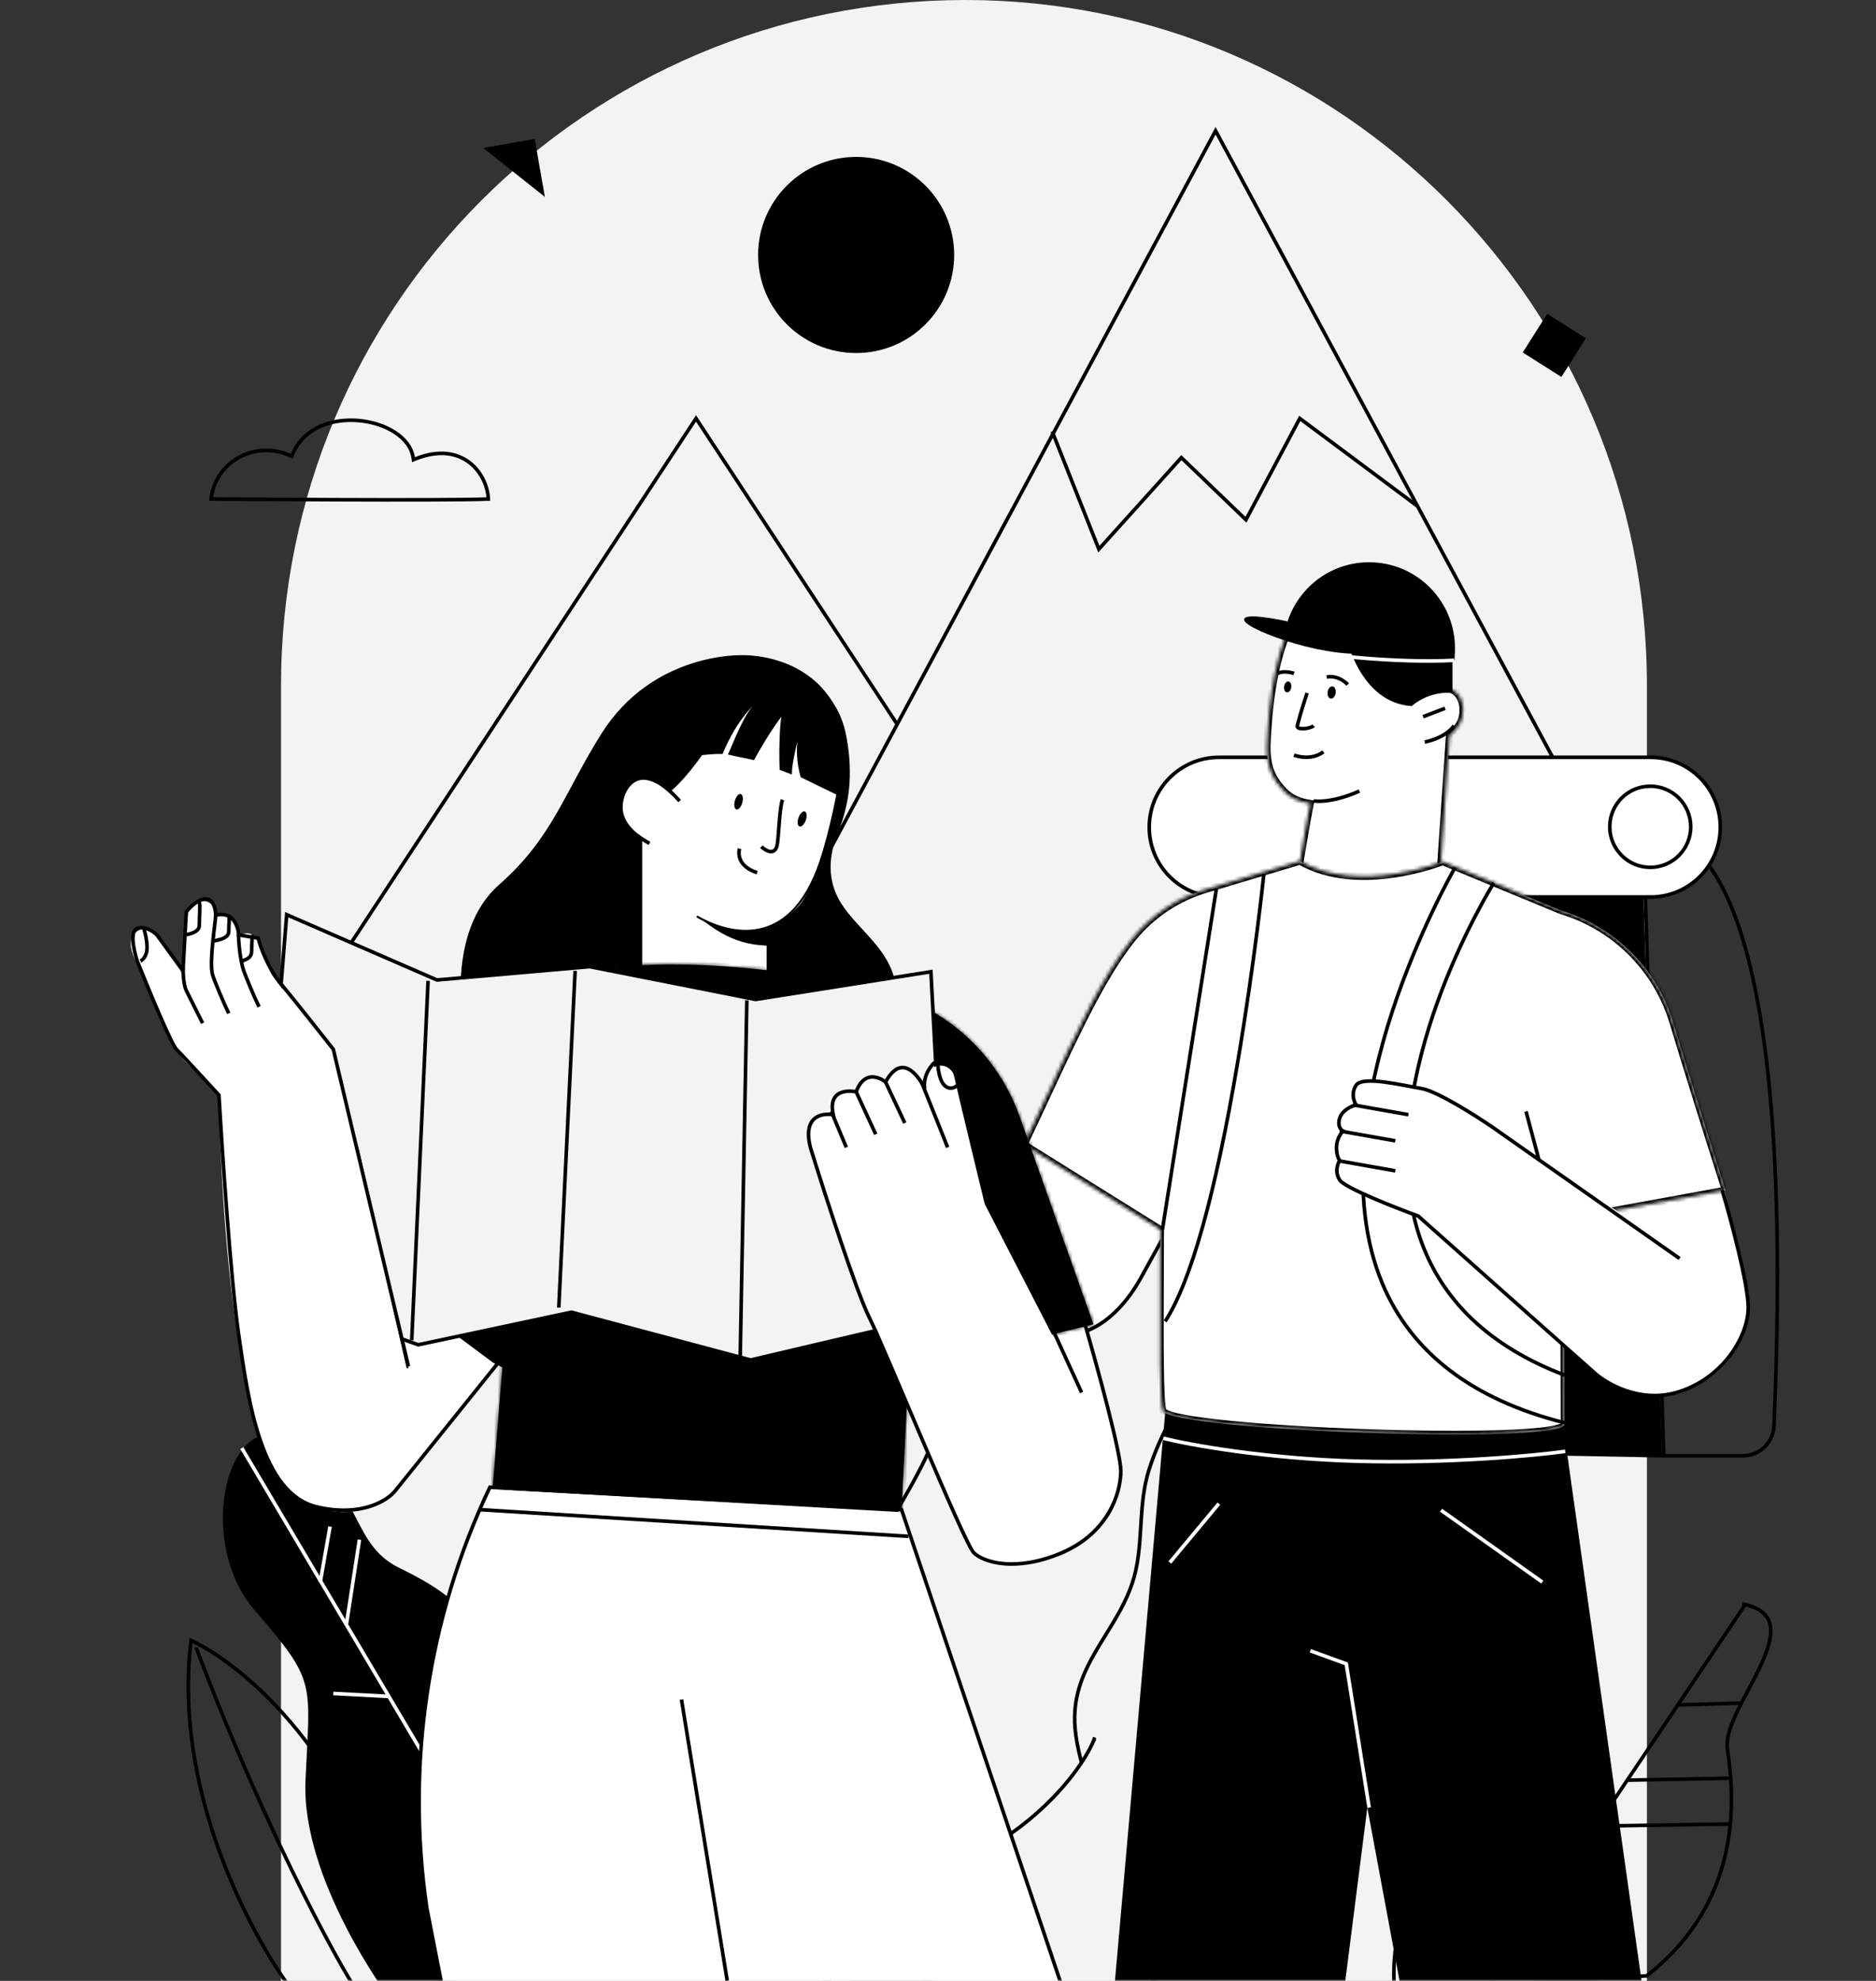 <svg width="522" height="551" viewBox="0 0 522 551" fill="none" xmlns="http://www.w3.org/2000/svg">
<rect x="0" y="0" width="522" height="551" fill="#333333" stroke="none"/>
<path d="M268.632 0C163.284 0 78.195 85.206 78.195 190.7V551H458.258V190.7C458.258 85.206 373.169 0 268.632 0Z" fill="#F3F3F3"/>
<path d="M193.669 116.383L80.014 289.139H307.324L193.669 116.383Z" fill="#F3F3F3" stroke="black"/>
<path d="M338.238 36.37L151.844 383.7L453.712 250.951L338.238 36.37Z" fill="#F3F3F3" stroke="black"/>
<path d="M292.775 120.02L305.754 152.752L328.717 127.294L346.688 144.569L361.664 116.383L394.61 140.932" stroke="black"/>
<mask id="mask0" mask-type="alpha" maskUnits="userSpaceOnUse" x="0" y="145" width="522" height="406">
<rect y="145.479" width="521.904" height="405.521" fill="#C4C4C4"/>
</mask>
<g mask="url(#mask0)">
<path d="M104.424 517.991L104.431 518.01L104.44 518.027L122.832 553.228H81.119C81.094 553.202 81.065 553.171 81.033 553.135C80.925 553.015 80.788 552.851 80.621 552.643C80.288 552.227 79.85 551.644 79.323 550.904C78.27 549.423 76.869 547.322 75.258 544.677C72.035 539.388 67.977 531.936 64.177 522.945C56.641 505.115 50.138 481.275 53.156 456.282C53.354 456.374 53.6 456.491 53.891 456.634C54.765 457.066 56.043 457.74 57.645 458.704C60.85 460.634 65.351 463.727 70.516 468.372C80.845 477.66 93.837 493.161 104.424 517.991Z" stroke="black"/>
<path d="M100.017 554.637C98.167 553.258 75.467 513.721 54.555 458.257" stroke="black"/>
<path d="M149.495 329.264C149.396 329.264 149.296 329.264 149.197 329.25C146.692 328.965 145.141 325.14 145.682 320.561C145.938 318.414 146.621 316.437 147.603 314.987C148.627 313.494 149.865 312.754 151.104 312.897C153.608 313.181 155.159 317.006 154.619 321.585C154.092 325.993 151.886 329.264 149.495 329.264ZM150.79 313.451C149.851 313.451 148.898 314.105 148.058 315.314C147.119 316.679 146.479 318.556 146.237 320.618C145.753 324.813 147.105 328.425 149.254 328.681C151.402 328.923 153.551 325.723 154.035 321.528C154.519 317.333 153.167 313.721 151.018 313.465C150.947 313.451 150.862 313.451 150.79 313.451Z" fill="#02645B"/>
<path d="M77.146 287.969C74.627 287.969 72.265 287.684 71.61 287.528C69.234 286.973 66.615 285.565 66.416 283.219C66.302 281.84 66.857 280.105 70.144 279.664C72.236 279.38 74.67 279.621 77.587 280.418L77.9 280.503C80.077 281.086 84.119 282.153 84.503 284.698C84.617 285.409 84.389 286.006 83.863 286.504C82.639 287.642 79.807 287.969 77.146 287.969ZM70.244 280.233C67.953 280.546 66.871 281.527 66.999 283.176C67.17 285.21 69.66 286.49 71.752 286.973C73.46 287.371 81.386 288.04 83.493 286.092C83.877 285.736 84.033 285.309 83.962 284.783C83.635 282.608 79.679 281.555 77.772 281.043L77.459 280.958C74.613 280.204 72.25 279.963 70.244 280.233Z" fill="#02645B"/>
<path d="M113.22 326.505C110.303 326.505 107.073 326.221 103.544 325.496C94.535 323.661 77.587 324.841 75.68 324.984C75.523 324.998 75.381 324.884 75.381 324.728C75.381 324.571 75.481 324.429 75.637 324.429C77.544 324.287 94.578 323.107 103.657 324.955C110.289 326.306 116.664 326.278 122.613 324.87C127.053 323.818 129.685 322.339 130.198 322.026C130.255 321.983 130.269 321.983 130.269 321.983C130.411 321.926 130.582 321.983 130.653 322.125C130.724 322.268 130.667 322.424 130.525 322.495C130.539 322.495 130.525 322.495 130.525 322.495C130.511 322.495 130.511 322.509 130.497 322.509C129.657 323.007 123.424 326.505 113.22 326.505Z" fill="#02645B"/>
<path d="M175.58 388.051C175.437 388.051 175.309 387.937 175.295 387.795C174.826 383.429 173.787 366.99 174.726 355.486C174.968 352.543 175.694 348.518 176.22 345.575C176.491 344.068 176.704 342.887 176.789 342.247C176.804 342.091 176.946 341.977 177.102 342.006C177.259 342.02 177.373 342.162 177.344 342.318C177.259 342.973 177.046 344.167 176.775 345.674C176.249 348.604 175.523 352.614 175.281 355.529C174.342 367.005 175.381 383.372 175.836 387.738C175.85 387.894 175.736 388.036 175.58 388.051C175.594 388.051 175.608 388.051 175.58 388.051Z" fill="#02645B"/>
<path d="M297.775 337.294C303.968 332.171 308.431 325.186 311.448 317.767C312.472 315.259 313.261 312.651 314.042 310.069C314.244 309.402 314.445 308.736 314.65 308.075C315.651 304.84 316.737 301.684 318.37 298.768C321.653 292.906 326.648 287.997 332.212 284.302L332.212 284.302C334.841 282.553 337.752 281.352 340.716 280.134L340.787 280.104C343.714 278.902 346.691 277.679 349.395 275.897C357.352 270.655 363.75 263.361 368.372 255.023C370.764 250.714 372.682 246.133 374.197 241.43L374.197 241.43C374.929 239.155 375.386 236.765 375.836 234.419C375.863 234.277 375.89 234.135 375.918 233.993C376.396 231.498 376.885 229.062 377.698 226.798L377.225 226.624L377.698 226.798C378.363 224.949 379.629 223.304 381.356 222.666C382.979 222.068 384.417 222.323 385.74 223.248C387.093 224.194 388.34 225.854 389.474 228.082C391.74 232.532 393.453 239.047 394.717 245.942C397.245 259.727 397.943 274.819 397.778 277.432L397.778 277.433C397.258 286.04 394.281 292.692 390.359 298.951C388.537 301.859 386.515 304.675 384.437 307.569C384.275 307.795 384.112 308.022 383.949 308.249C381.704 311.379 379.411 314.609 377.274 318.125L377.274 318.125C373.713 323.99 372.265 330.598 370.844 337.083C370.654 337.951 370.464 338.816 370.27 339.678C368.617 347.01 366.634 354.065 361.347 359.855L361.347 359.855C357.529 364.042 353.111 367.567 348.609 371.059C348.193 371.382 347.776 371.705 347.359 372.028C343.273 375.189 339.16 378.372 335.457 382.02L335.457 382.02C328.164 389.222 322.928 398.917 319.758 408.686C318.089 413.827 317.758 419.2 317.431 424.495L317.422 424.637C317.091 430 316.752 435.281 315.077 440.3L315.077 440.3C313.304 445.621 310.49 450.172 307.691 454.701C306.714 456.281 305.739 457.859 304.81 459.466C301.234 465.651 298.405 472.193 299.137 480.721C300.037 491.21 306.281 506.861 312.258 519.83C315.253 526.328 318.192 532.174 320.381 536.397C321.476 538.508 322.384 540.213 323.019 541.391C323.304 541.921 323.534 542.343 323.701 542.649L256.631 558.125C244.003 537.135 234.506 512.251 231.727 488.095L231.228 488.144L231.727 488.095C229.279 466.814 235.479 447.811 244.745 429.149L244.294 428.923L244.745 429.148C246.593 425.427 248.669 421.796 250.758 418.143C251.834 416.26 252.915 414.372 253.969 412.461C257.058 406.861 259.903 401.109 261.681 394.907L261.198 394.764L261.681 394.907C262.941 390.513 263.51 385.923 264.073 381.385C264.249 379.966 264.424 378.553 264.62 377.152C265.445 371.242 266.632 365.518 269.703 360.354L269.703 360.354C273.548 353.886 279.479 348.889 285.698 344.725L285.698 344.725C287.259 343.679 288.93 342.76 290.623 341.828C291.015 341.613 291.407 341.397 291.8 341.179C293.879 340.023 295.951 338.805 297.775 337.294ZM297.775 337.294L297.45 336.91M297.775 337.294C297.775 337.294 297.775 337.294 297.776 337.294L297.45 336.91M297.45 336.91C295.329 338.667 292.855 340.028 290.382 341.388C288.687 342.32 286.993 343.252 285.412 344.311L317.93 298.522C315.928 302.095 314.743 306.011 313.557 309.93C312.777 312.509 311.996 315.09 310.982 317.574C307.986 324.941 303.564 331.852 297.45 336.91Z" stroke="black"/>
<path d="M326.738 333.163C326.6 333.197 326.465 333.107 326.4 332.947C326.346 332.766 326.405 332.575 326.552 332.521C326.922 332.36 363.807 316.742 384.252 309.771C384.4 309.717 384.57 309.834 384.611 310.018C384.665 310.198 384.592 310.392 384.428 310.433C363.996 317.401 327.139 333.012 326.769 333.173C326.765 333.157 326.751 333.16 326.738 333.163Z" fill="#88BE99"/>
<path d="M328.2 327.902C328.09 327.929 327.962 327.873 327.887 327.735C327.809 327.58 327.834 327.366 327.974 327.279C327.974 327.279 328.011 327.253 328.076 327.219C328.643 326.837 332.032 325.539 337.632 323.37C349.38 318.829 371.262 310.366 390.61 301.201C390.754 301.131 390.917 301.213 390.985 301.388C391.053 301.562 390.994 301.751 390.85 301.821C371.488 310.989 349.592 319.455 337.831 324C332.642 325.999 328.896 327.454 328.367 327.809C328.316 327.839 328.292 327.862 328.279 327.866C328.251 327.872 328.227 327.896 328.2 327.902Z" fill="#88BE99"/>
<path d="M353.327 296.152C353.188 296.18 353.033 296.095 352.982 295.96L343.837 271.199C343.782 271.05 343.856 270.888 344.005 270.843C344.154 270.798 344.323 270.88 344.378 271.029L353.522 295.79C353.577 295.939 353.503 296.1 353.354 296.146C353.34 296.149 353.34 296.149 353.327 296.152Z" fill="#88BE99"/>
<path d="M357.894 292.689C357.755 292.717 357.6 292.632 357.545 292.483L349.074 267.611C349.019 267.462 349.107 267.299 349.26 267.268C349.409 267.223 349.581 267.319 349.622 267.471L358.093 292.342C358.148 292.491 358.06 292.655 357.908 292.686L357.894 292.689Z" fill="#88BE99"/>
<path d="M108.2 555.546C108.2 555.546 83.808 522.886 85.003 495.313C86.198 467.726 88.305 468.025 70.9 447.946C53.496 427.853 63.999 388.577 82.299 401.474C100.6 414.372 97.597 429.36 110.803 435.958C122.914 442.002 135.266 448.316 145.114 476.372C146.807 481.207 150.08 485.302 154.392 488.075C163.926 494.204 180.078 509.007 177.73 538.201L108.2 555.546Z" fill="black"/>
<path d="M67.285 402.794L152.429 546.563C152.471 546.648 152.571 546.705 152.671 546.705C152.713 546.705 152.77 546.705 152.813 546.662C152.941 546.591 152.998 546.421 152.912 546.278" stroke="white"/>
<path d="M96.381 451.892L100.018 428.252" stroke="#FFFCFC"/>
<path d="M89.107 440.073L91.835 424.615" stroke="#FFFCFC"/>
<path d="M108.418 471.876L92.744 471.052" stroke="#FFFCFC"/>
<path d="M138.012 520.881C137.97 520.881 137.927 520.867 137.898 520.853C137.756 520.782 137.699 520.611 137.756 520.469L154.563 484.691C154.634 484.549 154.805 484.492 154.947 484.549C155.089 484.62 155.146 484.79 155.089 484.933L138.283 520.711C138.226 520.81 138.126 520.881 138.012 520.881Z" fill="#2CA37D"/>
<path d="M141.542 527.252C141.499 527.252 141.456 527.238 141.428 527.223C141.285 527.152 141.229 526.982 141.285 526.839L159.558 487.492C159.629 487.35 159.8 487.293 159.942 487.35C160.084 487.421 160.141 487.592 160.084 487.734L141.812 527.081C141.755 527.181 141.641 527.252 141.542 527.252Z" fill="#2CA37D"/>
<path d="M345.374 449.385L345.266 449.873C347.763 450.423 349.496 451.274 350.651 452.328C351.798 453.375 352.407 454.649 352.613 456.114C353.031 459.092 351.786 462.849 349.885 466.935C348.941 468.964 347.848 471.048 346.747 473.127C346.638 473.333 346.528 473.54 346.419 473.746C345.429 475.614 344.443 477.473 343.573 479.266C342.607 481.257 341.774 483.183 341.231 484.971C340.689 486.753 340.423 488.434 340.623 489.922L340.64 490.051C342.146 501.227 346.202 531.323 318.179 553.228L248.012 557.4C247.991 557.19 247.966 556.911 247.941 556.57C247.88 555.733 247.817 554.523 247.813 553.039C247.804 550.069 248.027 546.011 248.955 541.652C250.812 532.927 255.472 523.066 266.663 518.214C278.131 513.242 286.969 506.304 293.241 499.777C299.503 493.261 303.233 487.127 304.461 483.741M304.461 483.741C304.46 483.741 304.46 483.741 304.46 483.741L303.991 483.57L304.461 483.74C304.461 483.741 304.461 483.741 304.461 483.741Z" fill="#F3F3F3" stroke="black"/>
<path d="M326.776 477.95C326.776 477.95 326.777 477.95 326.777 477.95L326.777 477.95H326.777H326.777H326.777H326.776H326.776H326.776H326.776H326.776H326.776Z" fill="#2CA37D" stroke="black"/>
<path d="M320.628 487.705C320.628 487.705 320.628 487.705 320.628 487.705L320.628 487.705H320.628H320.628H320.628H320.628H320.628H320.628H320.628H320.628H320.628Z" fill="#2CA37D" stroke="black"/>
<mask id="path-27-inside-1" fill="white">
<path d="M280.923 546.736C280.823 546.736 280.709 546.679 280.667 546.58L266.294 516.248C266.222 516.106 266.294 515.935 266.436 515.864C266.578 515.793 266.749 515.864 266.82 516.006L281.179 546.324C281.25 546.466 281.179 546.637 281.037 546.708C280.994 546.722 280.951 546.736 280.923 546.736Z"/>
</mask>
<path d="M280.923 546.736C280.823 546.736 280.709 546.679 280.667 546.58L266.294 516.248C266.222 516.106 266.294 515.935 266.436 515.864C266.578 515.793 266.749 515.864 266.82 516.006L281.179 546.324C281.25 546.466 281.179 546.637 281.037 546.708C280.994 546.722 280.951 546.736 280.923 546.736Z" fill="#2CA37D"/>
<path d="M280.667 546.58L281.586 546.186L281.578 546.168L281.57 546.152L280.667 546.58ZM266.294 516.248L267.197 515.82L267.193 515.81L267.188 515.801L266.294 516.248ZM266.82 516.006L267.724 515.578L267.719 515.568L267.714 515.559L266.82 516.006ZM281.179 546.324L280.275 546.752L280.28 546.762L280.285 546.771L281.179 546.324ZM281.037 546.708L281.353 547.656L281.42 547.634L281.484 547.602L281.037 546.708ZM280.923 545.736C281.053 545.736 281.172 545.771 281.273 545.829C281.376 545.888 281.506 546 281.586 546.186L279.748 546.974C279.984 547.525 280.523 547.736 280.923 547.736V545.736ZM281.57 546.152L267.197 515.82L265.39 516.676L279.763 547.008L281.57 546.152ZM267.188 515.801C267.402 516.228 267.156 516.622 266.883 516.759L265.989 514.97C265.431 515.248 265.043 515.984 265.399 516.695L267.188 515.801ZM266.883 516.759C266.457 516.971 266.063 516.727 265.926 516.454L267.714 515.559C267.435 515.001 266.699 514.615 265.989 514.97L266.883 516.759ZM265.916 516.434L280.275 546.752L282.083 545.896L267.724 515.578L265.916 516.434ZM280.285 546.771C280.071 546.344 280.316 545.95 280.59 545.813L281.484 547.602C282.041 547.324 282.429 546.588 282.073 545.876L280.285 546.771ZM280.721 545.759C280.693 545.768 280.699 545.766 280.711 545.762C280.72 545.76 280.741 545.755 280.77 545.749C280.797 545.745 280.852 545.736 280.923 545.736V547.736C281.076 547.736 281.199 547.702 281.237 547.692C281.289 547.678 281.338 547.661 281.353 547.656L280.721 545.759Z" fill="black" mask="url(#path-27-inside-1)"/>
<path d="M485.397 445.748L485.289 446.236C487.786 446.786 489.519 447.637 490.675 448.691C491.822 449.738 492.43 451.012 492.636 452.477C493.054 455.455 491.81 459.212 489.908 463.298C488.964 465.327 487.872 467.411 486.771 469.49C486.661 469.696 486.552 469.903 486.442 470.109C485.452 471.976 484.467 473.836 483.596 475.629C482.63 477.62 481.798 479.547 481.254 481.334C480.712 483.116 480.446 484.797 480.646 486.285L480.664 486.414C482.17 497.59 486.225 527.686 458.202 549.591L388.035 553.763C388.015 553.553 387.99 553.274 387.965 552.933C387.904 552.096 387.841 550.886 387.836 549.402C387.827 546.432 388.05 542.375 388.978 538.015C390.836 529.29 395.495 519.429 406.687 514.577C418.155 509.606 426.992 502.667 433.264 496.14C439.526 489.624 443.257 483.49 444.484 480.104M444.484 480.104C444.484 480.104 444.484 480.104 444.484 480.104L444.014 479.933L444.484 480.103C444.484 480.104 444.484 480.104 444.484 480.104Z" stroke="black"/>
<path d="M410.827 558.13C410.699 558.045 410.656 557.86 410.742 557.732L485.533 446.438" stroke="black"/>
<path d="M466.768 474.245L484.623 473.715" stroke="black"/>
<path d="M452.801 495.158L480.987 494.627" stroke="black"/>
<path d="M447.346 507.887L480.988 507.357" stroke="black"/>
<path d="M426.239 535.776C426.125 535.776 426.026 535.719 425.983 535.605L412.008 504.89C411.937 504.747 412.008 504.577 412.151 504.52C412.293 504.449 412.464 504.52 412.521 504.662L426.495 535.378C426.567 535.52 426.495 535.69 426.353 535.747C426.325 535.761 426.282 535.776 426.239 535.776Z" fill="#2CA37D"/>
<path d="M420.946 543.099C420.847 543.099 420.733 543.042 420.69 542.943L406.317 512.611C406.246 512.469 406.317 512.298 406.459 512.227C406.602 512.156 406.772 512.227 406.844 512.369L421.202 542.687C421.273 542.829 421.202 543 421.06 543.071C421.017 543.085 420.975 543.099 420.946 543.099Z" fill="#2CA37D"/>
<path fill-rule="evenodd" clip-rule="evenodd" d="M342.362 232.211H456.734L462.484 405.42L329.21 402.939L342.362 232.211Z" fill="black"/>
<path d="M485.007 404.92C489.61 404.92 493.411 401.266 493.613 396.65C495.622 349.905 494.29 316.275 491.168 292.127C488.045 267.973 483.133 253.336 478.006 244.552C472.887 235.782 467.57 232.874 463.61 232.106C461.619 231.72 459.945 231.869 458.771 232.113C458.185 232.235 457.724 232.381 457.414 232.494C457.351 232.517 457.295 232.539 457.245 232.559L462.968 404.92H485.007Z" stroke="black"/>
<path d="M319.778 230.08V230.081C319.752 240.819 328.446 249.504 339.166 249.504H459.288C470.006 249.504 478.676 240.794 478.676 230.08C478.676 219.34 469.981 210.656 459.288 210.656H339.166C328.448 210.656 319.778 219.366 319.778 230.08Z" fill="white" stroke="black"/>
<path d="M459.184 241.26C465.403 241.26 470.451 236.204 470.451 229.971C470.451 223.738 465.403 218.682 459.184 218.682C452.965 218.682 447.917 223.738 447.917 229.971C447.917 236.203 452.991 241.26 459.184 241.26Z" stroke="black"/>
<path d="M278.172 334.819L194.922 375.974L206.423 408.354L303.916 369.946L278.172 334.819Z" fill="#FFBD9D"/>
<path fill-rule="evenodd" clip-rule="evenodd" d="M226.136 362.555C226.136 362.555 225.05 362.499 223.117 362.391C219.583 362.16 213.294 361.683 205.84 360.744C201.539 360.201 184.388 364.783 184.879 367.866C185.342 370.94 189.389 373.046 198.731 373.008C203.202 373.009 209.62 376.861 209.62 376.861L226.136 362.555Z" fill="#FFBD9D"/>
<path d="M209.967 345.937C208.841 341.362 204.265 338.729 199.736 340.047C195.207 341.364 192.428 346.111 193.533 350.656C206.606 404.278 279.41 702.571 292.483 756.193C293.588 760.738 298.185 763.401 302.714 762.083C307.242 760.766 310.022 756.018 308.916 751.473C295.838 697.877 223.065 399.564 209.967 345.937Z" fill="#604549"/>
<path d="M285.026 719.835C289.524 719.65 293.609 717.807 296.73 715.818C302.806 711.971 307.331 706.371 308.565 704.258C308.844 703.771 308.707 703.102 308.232 702.829C307.758 702.556 307.127 702.712 306.816 703.219C305.671 705.187 301.457 710.388 295.702 714.023C290.831 717.12 283.484 719.853 276.148 715.316C271.401 712.37 268.871 706.817 268.572 698.821C268.217 688.801 271.602 678.488 271.627 678.385C271.633 678.359 271.633 678.36 271.639 678.334L271.658 678.256C271.664 678.231 271.664 678.231 271.67 678.205C271.687 678.02 274.34 660.732 277.251 647.328C280.309 633.199 272.744 614.398 264.628 601.509C262.24 597.726 258.663 595.42 253.713 594.451C249.455 593.632 244.901 593.942 241.243 594.224L240.637 594.277C237.921 594.46 235.586 594.631 233.93 594.333C232.947 594.157 232.407 593.819 232.201 593.325C231.642 591.937 231.29 588.224 231.163 582.325C230.997 573.547 231.384 562.453 231.593 557.07C233.203 560.043 235.323 562.463 237.901 564.321C240.915 566.499 243.799 567.42 246.532 567.052C249.987 566.599 253.07 564.093 255.658 559.593C261 550.356 262.72 535.61 262.826 534.717C262.851 534.614 262.844 534.532 262.824 534.502C262.83 534.476 262.816 534.42 262.803 534.364C262.734 533.976 254.672 495.712 241.374 475.265C233.348 462.902 226.981 451.159 222.504 440.319C216.732 426.321 214.288 414.317 215.253 404.642C217.375 383.261 225.209 360.677 225.29 360.45C225.377 360.198 225.367 359.901 225.261 359.667C225.161 359.408 224.933 359.232 224.687 359.135C224.434 359.062 224.157 359.093 223.913 359.21C223.663 359.353 223.478 359.562 223.385 359.84C223.304 360.067 215.382 382.903 213.225 404.546C212.243 414.514 214.703 426.79 220.57 441.072C225.06 451.968 231.633 464.204 239.619 476.506C252.404 496.163 260.209 532.234 260.735 534.771C260.399 537.528 258.599 550.461 253.865 558.627C251.644 562.495 249.08 564.638 246.321 565.001C244.149 565.282 241.699 564.467 239.095 562.604C236.074 560.451 233.779 557.409 232.224 553.534C235.004 553.309 240.485 552.736 244.988 551.398C248.154 550.464 250.328 549.271 251.448 547.862C251.824 547.42 252.107 546.8 252.292 546.028C252.526 545.05 252.64 543.783 252.629 542.251C252.604 536.719 250.941 528.102 248.5 520.821C247.002 516.366 245.38 512.881 243.761 510.739C242.43 508.97 241.011 508.018 239.668 507.991C238.564 507.981 237.372 508.679 236.192 509.997C234.714 511.663 233.228 514.375 231.849 517.884C229.009 525.237 226.627 536.885 228.389 547.452C228.695 549.332 229.155 551.131 229.723 552.817C229.643 554.278 228.864 570.615 229.093 582.516C229.21 588.682 229.617 592.62 230.281 594.242C230.734 595.396 231.801 596.125 233.451 596.448C235.36 596.817 237.998 596.62 241.075 596.395L241.268 596.375C245.003 596.107 249.255 595.824 253.202 596.586C257.615 597.432 260.769 599.474 262.861 602.802C270.76 615.356 278.144 633.561 275.208 647.069C272.53 659.388 270.102 674.945 269.633 677.92L269.621 677.971C268.998 679.899 266.133 689.501 266.457 699.085C266.771 707.809 269.625 713.93 274.963 717.223C278.447 719.244 281.839 719.96 285.026 719.835ZM231.253 554.433C231.227 554.428 231.195 554.449 231.143 554.44C230.975 554.464 230.841 554.574 230.778 554.724C230.841 553.447 230.884 552.703 230.864 552.673C230.882 552.596 230.869 552.539 230.83 552.479C230.915 552.574 231.07 552.603 231.206 552.6C231.232 552.605 231.257 552.609 231.289 552.588C231.225 552.63 231.155 552.698 231.117 552.745C231.028 552.89 231.011 553.075 231.052 553.243C231.218 553.676 231.385 554.108 231.557 554.514C231.492 554.449 231.362 554.426 231.253 554.433ZM239.602 510.072C239.628 510.077 239.628 510.077 239.654 510.082C240.383 510.078 241.25 510.744 242.207 512.043C243.702 514.029 245.232 517.336 246.644 521.588C248.997 528.558 250.652 537.093 250.662 542.354C250.664 543.696 250.567 544.779 250.37 545.603C250.259 546.066 250.127 546.391 249.974 546.578C249.128 547.634 247.306 548.594 244.577 549.393C239.842 550.797 233.825 551.353 231.574 551.512C231.131 550.091 230.765 548.576 230.495 546.998C228.801 536.819 231.125 525.644 233.839 518.591C235.061 515.402 236.458 512.836 237.751 511.377C238.523 510.523 239.111 510.092 239.602 510.072Z" fill="#262122"/>
<path fill-rule="evenodd" clip-rule="evenodd" d="M199.294 402.017C201.329 400.136 210.89 393.743 214.527 397.881C218.394 402.303 205.03 408.965 202.254 409.15C200.287 409.264 197.836 403.329 199.294 402.017Z" fill="#FFBD9D"/>
<path fill-rule="evenodd" clip-rule="evenodd" d="M193.659 395.259C196.581 393.05 209.95 385.332 214.05 389.261C219.017 394.053 199.586 403.077 196.634 402.478C193.379 401.819 191.639 396.767 193.659 395.259Z" fill="#FFBD9D"/>
<path fill-rule="evenodd" clip-rule="evenodd" d="M189.843 387.028C194.863 383.144 209.639 375.761 213.699 380.925C217.943 386.431 196.126 395.015 193.04 395.387C189.485 395.832 187.51 388.855 189.843 387.028Z" fill="#FFBD9D"/>
<path fill-rule="evenodd" clip-rule="evenodd" d="M186.464 379.112C190.813 375.526 203.352 369.01 207.189 374.274C211.257 379.859 192.47 387.261 189.674 387.487C186.511 387.718 184.423 380.797 186.464 379.112Z" fill="#FFBD9D"/>
<path d="M324.338 391.631L295.16 721.406H352.665L394.836 389.71L324.338 391.631Z" fill="black"/>
<path d="M434.265 391.63L480.828 721.405H421.139L359.774 391.63H434.265Z" fill="black"/>
<path d="M479.601 330.338L485.777 356.077C489.398 371.12 479.201 385.949 463.893 387.95C450.741 389.657 438.415 381.148 435.327 368.239L416.132 288.196L450.236 286.702L479.601 330.338Z" fill="white"/>
<mask id="path-51-inside-2" fill="white">
<path fill-rule="evenodd" clip-rule="evenodd" d="M363.731 167.161C363.731 167.161 354.87 173.744 352.855 201.668C352.262 209.765 351.918 214.549 357.26 220.071C359.146 222.029 361.69 223.097 364.575 223.492L363.637 228.434L360.042 249.495L381.511 257.524L399.865 255.785L403.323 204.716C404.74 203.548 405.78 202.153 406.411 200.901C407.248 199.229 407.705 195.374 405.567 192.984C403.869 191.086 401.035 191.134 398.309 191.834C397.911 184.002 396.926 176.872 396.926 176.872L363.731 167.161Z"/>
</mask>
<path fill-rule="evenodd" clip-rule="evenodd" d="M363.731 167.161C363.731 167.161 354.87 173.744 352.855 201.668C352.262 209.765 351.918 214.549 357.26 220.071C359.146 222.029 361.69 223.097 364.575 223.492L363.637 228.434L360.042 249.495L381.511 257.524L399.865 255.785L403.323 204.716C404.74 203.548 405.78 202.153 406.411 200.901C407.248 199.229 407.705 195.374 405.567 192.984C403.869 191.086 401.035 191.134 398.309 191.834C397.911 184.002 396.926 176.872 396.926 176.872L363.731 167.161Z" fill="white"/>
<path d="M352.855 201.668L353.852 201.74L353.852 201.741L352.855 201.668ZM363.731 167.161L363.135 166.358L363.534 166.062L364.012 166.201L363.731 167.161ZM357.26 220.071L357.979 219.376L357.981 219.378L357.26 220.071ZM364.575 223.492L364.711 222.501L365.754 222.644L365.558 223.678L364.575 223.492ZM363.637 228.434L362.651 228.266L362.653 228.257L362.655 228.248L363.637 228.434ZM360.042 249.495L359.692 250.432L358.917 250.142L359.056 249.327L360.042 249.495ZM381.511 257.524L381.605 258.52L381.376 258.542L381.16 258.461L381.511 257.524ZM399.865 255.785L400.863 255.852L400.806 256.7L399.96 256.78L399.865 255.785ZM403.323 204.716L402.325 204.648L402.354 204.218L402.687 203.944L403.323 204.716ZM406.411 200.901L407.306 201.349L407.304 201.352L406.411 200.901ZM405.567 192.984L406.312 192.317L406.313 192.317L405.567 192.984ZM398.309 191.834L398.558 192.802L397.372 193.107L397.31 191.885L398.309 191.834ZM396.926 176.872L397.207 175.913L397.828 176.094L397.917 176.735L396.926 176.872ZM351.857 201.596C352.872 187.536 355.615 178.782 358.147 173.51C359.414 170.874 360.627 169.11 361.541 167.993C361.999 167.434 362.381 167.037 362.657 166.774C362.795 166.643 362.906 166.545 362.987 166.477C363.028 166.443 363.061 166.416 363.086 166.396C363.098 166.387 363.108 166.379 363.117 166.372C363.121 166.369 363.124 166.366 363.127 166.364C363.129 166.363 363.13 166.362 363.132 166.361C363.132 166.36 363.133 166.36 363.133 166.36C363.134 166.359 363.135 166.358 363.731 167.161C364.328 167.964 364.328 167.963 364.329 167.963C364.329 167.963 364.33 167.962 364.33 167.962C364.331 167.961 364.332 167.961 364.332 167.961C364.333 167.96 364.333 167.96 364.333 167.96C364.333 167.96 364.331 167.962 364.326 167.965C364.317 167.972 364.3 167.986 364.275 168.007C364.225 168.049 364.144 168.12 364.036 168.223C363.82 168.429 363.494 168.765 363.089 169.259C362.279 170.248 361.151 171.876 359.95 174.376C357.548 179.376 354.853 187.876 353.852 201.74L351.857 201.596ZM356.542 220.766C353.744 217.874 352.392 215.12 351.847 212.008C351.313 208.962 351.564 205.607 351.857 201.595L353.852 201.741C353.553 205.827 353.335 208.911 353.817 211.663C354.287 214.347 355.435 216.746 357.979 219.376L356.542 220.766ZM364.44 224.482C361.395 224.066 358.621 222.926 356.54 220.765L357.981 219.378C359.67 221.132 361.984 222.128 364.711 222.501L364.44 224.482ZM362.655 228.248L363.593 223.305L365.558 223.678L364.62 228.621L362.655 228.248ZM359.056 249.327L362.651 228.266L364.623 228.603L361.028 249.663L359.056 249.327ZM381.16 258.461L359.692 250.432L360.392 248.558L381.861 256.588L381.16 258.461ZM399.96 256.78L381.605 258.52L381.416 256.529L399.771 254.789L399.96 256.78ZM404.321 204.783L400.863 255.852L398.868 255.717L402.325 204.648L404.321 204.783ZM407.304 201.352C406.613 202.722 405.488 204.228 403.959 205.487L402.687 203.944C403.993 202.868 404.946 201.584 405.518 200.451L407.304 201.352ZM406.313 192.317C407.586 193.741 408.051 195.557 408.104 197.179C408.157 198.792 407.809 200.343 407.306 201.349L405.517 200.454C405.85 199.788 406.149 198.575 406.105 197.245C406.062 195.923 405.686 194.616 404.822 193.65L406.313 192.317ZM398.06 190.865C400.825 190.155 404.203 189.959 406.312 192.317L404.822 193.65C403.536 192.213 401.244 192.113 398.558 192.802L398.06 190.865ZM396.926 176.872C397.917 176.735 397.917 176.736 397.917 176.736C397.917 176.736 397.917 176.736 397.917 176.736C397.917 176.736 397.917 176.737 397.917 176.737C397.917 176.738 397.917 176.74 397.917 176.741C397.918 176.745 397.919 176.751 397.92 176.758C397.922 176.772 397.925 176.793 397.928 176.82C397.936 176.876 397.947 176.957 397.961 177.063C397.989 177.276 398.029 177.587 398.079 177.985C398.178 178.781 398.314 179.922 398.463 181.31C398.76 184.083 399.108 187.843 399.308 191.783L397.31 191.885C397.113 187.993 396.769 184.272 396.474 181.523C396.327 180.149 396.192 179.018 396.094 178.232C396.045 177.84 396.005 177.533 395.978 177.325C395.964 177.221 395.953 177.141 395.946 177.088C395.943 177.062 395.94 177.042 395.938 177.029C395.937 177.022 395.937 177.017 395.936 177.014C395.936 177.012 395.936 177.011 395.936 177.01C395.936 177.01 395.936 177.01 395.936 177.009C395.936 177.009 395.936 177.009 395.936 177.009C395.936 177.009 395.936 177.009 396.926 176.872ZM364.012 166.201L397.207 175.913L396.645 177.832L363.451 168.121L364.012 166.201Z" fill="black" mask="url(#path-51-inside-2)"/>
<path d="M285.49 367.671L285.489 367.67C274.837 360.189 271.546 345.854 277.839 334.448L285.49 367.671ZM285.49 367.671C291.658 372.012 297.774 372.271 303.272 369.823C308.801 367.361 313.749 362.138 317.457 355.435L330.206 332.338L342.809 284.348L317.346 262.965L277.839 334.447L285.49 367.671Z" fill="white" stroke="black"/>
<path d="M374.441 176.76C374.441 176.76 378.243 195.487 392.791 196.396C398.246 191.85 404.152 192.759 404.152 192.759L404.152 178.734L374.441 176.76Z" fill="black"/>
<path d="M404.713 183.721C404.713 183.721 373.591 180.867 357.191 176.546L358.016 173.692C361.184 162.677 371.7 155.448 383.095 156.489C395.874 157.636 405.458 168.678 404.819 181.507L404.713 183.721Z" fill="black"/>
<path d="M358.016 172.786C358.016 172.786 345.051 169.879 346.249 172.653C347.447 175.426 370.236 183.882 382.855 181.428C382.829 181.428 367.813 179.587 358.016 172.786Z" fill="black"/>
<path d="M402.09 197.009L395.963 199.356" stroke="black"/>
<path d="M404.613 201.852C401.886 205.489 396.43 206.398 396.43 206.398" stroke="black"/>
<path d="M378.246 220.037C370.063 223.674 365.517 222.765 365.517 222.765" stroke="black"/>
<path d="M368.244 209.126C364.607 211.854 360.061 210.035 360.061 210.035" stroke="black"/>
<path d="M369.152 188.327C372.525 187.667 375.02 190.4 375.02 190.4" stroke="black"/>
<path d="M355.514 187.304C357.332 186.368 360.06 187.304 360.06 187.304" stroke="black"/>
<path d="M365.516 201.852C364.606 202.761 360.645 203.15 360.969 201.852C361.879 198.215 363.697 192.76 363.697 192.76" stroke="black"/>
<path d="M367.332 181.848C367.332 181.848 388.245 184.576 404.611 183.667" stroke="white"/>
<mask id="path-65-inside-3" fill="white">
<path fill-rule="evenodd" clip-rule="evenodd" d="M291.22 304.93C289.192 309.28 287.097 313.772 284.909 318.362L322.874 342.02C322.865 345.887 322.849 349.779 322.834 353.595C322.754 373.184 322.683 390.765 323.619 392.484C326.601 397.979 433.279 401.793 435.276 396.298L435.106 339.282L480.107 331.084C473.824 311.374 469.059 296.01 465.518 284.301C460.923 269.141 449.088 257.674 434.448 253.303L401.438 239.653C401.438 239.653 378.143 248.988 361.717 239.519L335.866 247.254C327.666 249.628 320.398 254.456 315.047 261.124C306.955 271.187 299.659 286.833 291.22 304.93Z"/>
</mask>
<path fill-rule="evenodd" clip-rule="evenodd" d="M291.22 304.93C289.192 309.28 287.097 313.772 284.909 318.362L322.874 342.02C322.865 345.887 322.849 349.779 322.834 353.595C322.754 373.184 322.683 390.765 323.619 392.484C326.601 397.979 433.279 401.793 435.276 396.298L435.106 339.282L480.107 331.084C473.824 311.374 469.059 296.01 465.518 284.301C460.923 269.141 449.088 257.674 434.448 253.303L401.438 239.653C401.438 239.653 378.143 248.988 361.717 239.519L335.866 247.254C327.666 249.628 320.398 254.456 315.047 261.124C306.955 271.187 299.659 286.833 291.22 304.93Z" fill="white"/>
<path d="M284.909 318.362L284.38 319.211L283.622 318.738L284.007 317.932L284.909 318.362ZM291.22 304.93L292.126 305.353L291.22 304.93ZM322.874 342.02L323.403 341.172L323.875 341.466L323.874 342.023L322.874 342.02ZM322.834 353.595L321.834 353.591L322.834 353.595ZM323.619 392.484L324.497 392.006L324.498 392.007L323.619 392.484ZM435.276 396.298L436.276 396.295L436.276 396.473L436.216 396.64L435.276 396.298ZM435.106 339.282L434.106 339.285L434.103 338.448L434.927 338.298L435.106 339.282ZM480.107 331.084L481.06 330.781L481.406 331.864L480.287 332.068L480.107 331.084ZM465.518 284.301L466.475 284.011L466.475 284.012L465.518 284.301ZM434.448 253.303L434.162 254.261L434.113 254.246L434.066 254.227L434.448 253.303ZM401.438 239.653L401.066 238.724L401.444 238.573L401.82 238.729L401.438 239.653ZM361.717 239.519L361.43 238.561L361.843 238.438L362.216 238.653L361.717 239.519ZM335.866 247.254L336.152 248.212L336.144 248.215L335.866 247.254ZM315.047 261.124L315.826 261.75L315.826 261.75L315.047 261.124ZM284.007 317.932C286.192 313.346 288.285 308.858 290.314 304.508L292.126 305.353C290.098 309.703 288.002 314.198 285.812 318.792L284.007 317.932ZM322.345 342.869L284.38 319.211L285.438 317.514L323.403 341.172L322.345 342.869ZM321.834 353.591C321.849 349.775 321.865 345.883 321.874 342.018L323.874 342.023C323.865 345.89 323.849 349.783 323.834 353.599L321.834 353.591ZM322.741 392.962C322.613 392.728 322.535 392.446 322.479 392.197C322.419 391.928 322.367 391.608 322.322 391.25C322.23 390.532 322.154 389.601 322.092 388.494C321.967 386.275 321.891 383.287 321.846 379.754C321.756 372.685 321.794 363.383 321.834 353.591L323.834 353.599C323.794 363.397 323.757 372.68 323.846 379.728C323.89 383.254 323.966 386.207 324.089 388.381C324.15 389.47 324.222 390.347 324.305 390.996C324.347 391.321 324.39 391.575 324.431 391.762C324.477 391.969 324.508 392.026 324.497 392.006L322.741 392.962ZM436.216 396.64C436.035 397.138 435.628 397.452 435.297 397.648C434.94 397.858 434.501 398.03 434.018 398.178C433.048 398.474 431.734 398.721 430.158 398.929C426.995 399.346 422.613 399.628 417.438 399.793C407.08 400.123 393.441 399.989 379.782 399.512C366.123 399.034 352.423 398.213 341.943 397.166C336.707 396.643 332.252 396.061 329.001 395.433C327.38 395.12 326.026 394.789 325.014 394.438C324.51 394.262 324.06 394.072 323.694 393.859C323.351 393.66 322.965 393.375 322.74 392.961L324.498 392.007C324.46 391.936 324.462 391.992 324.699 392.13C324.911 392.253 325.23 392.395 325.671 392.548C326.55 392.854 327.796 393.163 329.381 393.469C332.543 394.08 336.927 394.655 342.142 395.176C352.565 396.217 366.219 397.036 379.852 397.513C393.485 397.989 407.076 398.122 417.375 397.794C422.528 397.629 426.832 397.35 429.896 396.946C431.434 396.743 432.62 396.514 433.433 396.265C433.842 396.14 434.115 396.023 434.28 395.925C434.469 395.813 434.392 395.802 434.336 395.957L436.216 396.64ZM436.106 339.279L436.276 396.295L434.276 396.301L434.106 339.285L436.106 339.279ZM480.287 332.068L435.285 340.265L434.927 338.298L479.928 330.101L480.287 332.068ZM466.475 284.012C470.014 295.715 474.778 311.074 481.06 330.781L479.155 331.388C472.87 311.674 468.103 296.306 464.561 284.591L466.475 284.012ZM434.735 252.345C449.691 256.811 461.782 268.525 466.475 284.011L464.561 284.591C460.065 269.756 448.484 258.538 434.162 254.261L434.735 252.345ZM401.82 238.729L434.831 252.379L434.066 254.227L401.056 240.577L401.82 238.729ZM362.216 238.653C370.141 243.221 379.8 243.285 387.593 242.147C391.472 241.581 394.849 240.722 397.256 240.005C398.458 239.647 399.416 239.324 400.071 239.093C400.399 238.977 400.65 238.884 400.819 238.82C400.903 238.788 400.966 238.764 401.008 238.747C401.028 238.739 401.044 238.733 401.053 238.729C401.058 238.727 401.062 238.726 401.064 238.725C401.065 238.725 401.066 238.725 401.066 238.724C401.066 238.724 401.066 238.724 401.066 238.724C401.066 238.724 401.066 238.724 401.438 239.653C401.81 240.581 401.81 240.581 401.809 240.581C401.809 240.581 401.808 240.582 401.808 240.582C401.807 240.582 401.805 240.583 401.804 240.583C401.8 240.585 401.795 240.587 401.789 240.589C401.776 240.594 401.758 240.602 401.734 240.611C401.686 240.629 401.617 240.656 401.526 240.69C401.345 240.759 401.08 240.857 400.739 240.978C400.055 241.22 399.065 241.553 397.827 241.922C395.352 242.659 391.879 243.543 387.882 244.126C379.92 245.289 369.719 245.286 361.217 240.386L362.216 238.653ZM335.579 246.296L361.43 238.561L362.003 240.477L336.152 248.212L335.579 246.296ZM314.267 260.498C319.747 253.668 327.191 248.724 335.588 246.294L336.144 248.215C328.14 250.532 321.048 255.243 315.826 261.75L314.267 260.498ZM290.314 304.508C298.731 286.456 306.082 270.677 314.267 260.497L315.826 261.75C307.828 271.697 300.587 287.21 292.126 305.353L290.314 304.508Z" fill="black" mask="url(#path-65-inside-3)"/>
<path d="M435.381 395.765C409.823 389.337 392.757 376.321 384.664 357.064C374.467 332.739 380.484 302.599 387.326 281.581C394.781 258.777 404.764 241.493 404.871 241.333" stroke="black"/>
<path d="M435.301 382.482C414.455 374.534 400.904 361.598 394.994 343.968C387.619 321.937 393.636 296.385 399.945 278.834C406.814 259.764 415.547 245.734 415.653 245.601" stroke="black"/>
<path d="M323.432 342.074L338.475 247.121" stroke="black"/>
<path d="M324.203 367.546C331.364 356.53 338.18 332.232 344.41 295.317C349.069 267.872 351.651 243.333 351.678 243.093" stroke="black"/>
<path d="M199.315 402.086C199.368 402.086 199.448 402.086 199.501 402.059L211.801 397.205C212.067 397.098 212.201 396.778 212.094 396.512C211.988 396.245 211.668 396.112 211.402 396.218L199.102 401.073C198.836 401.179 198.703 401.499 198.809 401.766C198.916 401.953 199.102 402.086 199.315 402.086Z" fill="#604549"/>
<path d="M194.097 394.911C194.15 394.911 194.23 394.911 194.284 394.885L211.082 388.217C211.349 388.11 211.482 387.79 211.375 387.523C211.269 387.256 210.949 387.123 210.683 387.23L193.884 393.898C193.618 394.004 193.485 394.325 193.591 394.591C193.698 394.778 193.884 394.911 194.097 394.911Z" fill="#604549"/>
<path d="M189.652 387.257C189.732 387.257 189.785 387.23 189.865 387.204L206.079 380.295C206.345 380.189 206.478 379.869 206.371 379.602C206.265 379.335 205.945 379.202 205.679 379.309L189.466 386.217C189.199 386.323 189.066 386.643 189.173 386.91C189.253 387.15 189.466 387.257 189.652 387.257Z" fill="#604549"/>
<path d="M373.856 322.923C373.323 323.03 372.391 322.39 372.125 321.99C371.486 321.056 371.3 319.909 371.54 318.816C371.992 316.842 373.19 315.188 375.187 314.948C373.776 315.108 373.03 313.268 373.137 312.174C373.377 309.694 374.095 308.414 376.278 307.747C376.704 307.613 378.115 307.133 378.515 307.4C377.13 306.493 376.811 305.773 377.104 303.346C377.61 298.972 388.818 300.225 399.866 305.08C410.915 309.934 465.705 347.568 465.705 347.568L443.635 381.895L395.394 338.26C379.367 332.205 371.779 330.151 371.966 325.644C371.939 324.604 372.471 323.19 373.856 322.923Z" fill="white"/>
<path d="M128.943 285.243C128.943 285.243 123.99 259.163 138.847 246.109C153.704 233.069 156.935 220.655 167.309 204.131C181.611 181.35 206.358 182.246 206.358 182.246C206.358 182.246 237.096 180.753 236.456 216.047C236.356 221.494 235.118 226.84 233.055 231.889C231.418 235.913 229.895 242.212 232.599 248.512C237.096 259.006 251.796 264.709 249.107 280.593C246.417 296.491 128.943 285.243 128.943 285.243Z" fill="black"/>
<path d="M178.693 283.394L213.317 279.839V264.681V250.005V238.544L178.693 231.206V283.394Z" fill="white"/>
<path d="M190.307 251.214C200.88 261.865 207.839 262.704 213.503 263.059L213.318 250.005L190.307 251.214Z" fill="black"/>
<path d="M235.459 211.013C235.459 211.013 228.856 244.331 222.366 251.868C215.877 259.404 198.046 266.372 181.866 241.8L181.055 230.993L191.059 198.727L216.489 195.499L235.459 211.013Z" fill="white"/>
<path d="M207.53 259.197C204.422 259.191 199.638 258.482 193.959 255.264C193.835 255.191 193.78 255.019 193.852 254.878C193.923 254.737 194.097 254.698 194.243 254.772C202.021 259.199 208.087 258.796 210.314 258.429C218.721 257.12 224.909 250.047 228.716 237.39C232.183 225.893 233.781 214.87 233.808 214.757C233.838 214.601 233.972 214.49 234.121 214.507C234.271 214.525 234.391 214.669 234.362 214.825C234.355 214.939 232.735 225.99 229.266 237.529C225.382 250.412 219.059 257.625 210.414 258.972C209.743 259.086 208.773 259.194 207.53 259.197Z" fill="black"/>
<path d="M204.708 225.041C205.196 225.444 205.951 224.859 206.394 223.735C206.837 222.612 206.8 221.374 206.312 220.972C205.824 220.569 205.069 221.153 204.626 222.277C204.183 223.401 204.22 224.639 204.708 225.041Z" fill="black"/>
<path d="M210.684 242.715C210.621 242.699 204.7 241.213 205.755 236.055" stroke="black"/>
<path d="M217.735 222.453C216.969 224.344 216.709 231.646 216.326 234.584C215.808 238.516 212.746 236.404 211.861 235.495" stroke="black"/>
<path d="M222.253 229.747C222.709 230.198 223.5 229.692 224.02 228.617C224.541 227.543 224.593 226.306 224.137 225.855C223.682 225.405 222.891 225.911 222.37 226.985C221.85 228.06 221.798 229.296 222.253 229.747Z" fill="black"/>
<path d="M226.566 190.309C218.881 194.177 209.816 211.44 209.816 211.44C207.454 210.843 204.693 210.445 202.544 209.862C204.067 206.719 207.155 197.959 210.443 195.485C210.443 195.485 205.191 199.666 201.064 209.719C193.878 209.591 186.193 211.909 186.193 211.909C187.986 204.145 190.747 198.741 193.693 194.973C195.828 192.243 198.531 190.096 201.577 188.617C204.622 187.138 207.981 186.327 211.453 186.284C214.128 186.256 216.804 186.697 219.337 187.579L226.566 190.309Z" fill="black"/>
<path d="M219.18 192.414C216.178 197.775 216.932 214.128 216.932 214.128L220.347 215.436C220.262 211.099 223.322 200.96 223.322 200.96C220.105 207.899 222.795 216.19 222.795 216.19L235.105 222.176C240.64 189.882 220.547 188.546 220.547 188.546L219.18 192.414Z" fill="black"/>
<path d="M202.317 198.286C202.701 198.997 191.814 217.626 184.315 221.679C176.815 225.731 172.318 232.628 172.318 232.628L172.916 201.002C172.902 200.988 198.261 190.949 202.317 198.286Z" fill="black"/>
<path fill-rule="evenodd" clip-rule="evenodd" d="M189.782 225.573C189.634 223.719 187.127 221.464 185.931 220.245C185.363 219.679 184.772 219.141 184.18 218.617C183.139 217.729 181.988 216.909 180.689 216.514C175.142 214.8 172.373 221.81 173.213 226.127C173.951 229.9 177 233.291 180.524 234.682C184.319 236.178 187.012 232.612 188.428 229.563C188.923 228.505 189.669 227.095 189.788 225.901C189.792 225.801 189.777 225.687 189.782 225.573Z" fill="white"/>
<path d="M182.837 227.553C182.752 227.553 182.667 227.525 182.625 227.454L178.265 222.32C178.159 222.207 178.18 222.022 178.308 221.922C178.435 221.823 178.606 221.837 178.712 221.951L183.071 227.084C183.178 227.198 183.156 227.383 183.029 227.482C182.965 227.525 182.901 227.553 182.837 227.553Z" fill="white"/>
<path d="M180.713 234.584C177.649 232.897 173.517 230.129 172.833 225.647C172.476 223.297 173.317 219.733 175.583 217.748C176.894 216.587 178.504 216.169 180.214 216.52C183.634 217.235 186.527 219.963 189.12 222.811" stroke="black"/>
<path d="M278.266 298.979C278.266 298.979 306.713 374.602 311.608 406.839C314.099 423.207 288.654 441.138 272.474 432.635C258.225 423.707 229.129 282.774 229.129 282.774C229.129 282.774 264.12 278.261 278.266 298.979Z" fill="white"/>
<path d="M87.461 350.186L118.512 301.61L142.818 370.877C142.818 370.877 115.367 414.945 102.759 418.998C90.15 423.05 87.461 350.186 87.461 350.186Z" fill="white"/>
<path d="M137.112 378.968L90.008 343.887C90.008 343.887 113.119 285.115 150.617 272.828L186.919 278.531L162.613 392.463L137.112 378.968Z" fill="black"/>
<path d="M172.205 268.889C173.984 281.574 168.021 369.824 141.467 382.125L140.428 367.705L135.604 358.292C135.604 358.292 139.389 351.039 143.516 338.81C148.838 323.082 154.787 299.15 154.061 271.861L172.205 268.889Z" fill="white"/>
<path d="M170.568 303.259L152.225 301.894C150.802 301.795 149.734 300.557 149.848 299.135L150.204 294.301C150.304 292.879 151.542 291.812 152.965 291.926L171.308 293.291C172.731 293.39 173.798 294.628 173.685 296.05L173.329 300.885C173.229 302.292 171.991 303.359 170.568 303.259Z" fill="white"/>
<path d="M170.768 303.544C170.697 303.544 170.626 303.544 170.554 303.529L152.211 302.164C151.443 302.107 150.76 301.752 150.262 301.183C149.763 300.6 149.522 299.861 149.578 299.107L149.934 294.272C149.991 293.504 150.347 292.822 150.916 292.324C151.5 291.826 152.24 291.585 152.994 291.641L171.337 293.007C172.917 293.12 174.098 294.5 173.984 296.078L173.628 300.913C173.5 302.406 172.248 303.544 170.768 303.544ZM152.78 292.196C152.225 292.196 151.713 292.395 151.286 292.751C150.817 293.149 150.546 293.703 150.489 294.315L150.133 299.15C150.091 299.761 150.276 300.358 150.688 300.813C151.087 301.283 151.642 301.553 152.254 301.61L170.597 302.975C171.864 303.074 172.959 302.122 173.059 300.856L173.415 296.021C173.514 294.756 172.561 293.661 171.295 293.561L152.951 292.196C152.894 292.196 152.837 292.196 152.78 292.196Z" fill="black"/>
<mask id="path-96-inside-4" fill="white">
<path fill-rule="evenodd" clip-rule="evenodd" d="M136.899 416.295C136.899 416.295 193.167 427.245 250.773 421.244L252.838 380.87L304.252 368.359L283.717 310.597C278.622 296.249 267.85 284.56 253.832 278.573C252.451 277.983 251.181 277.506 250.056 277.122L250.033 276.426C250.033 276.426 246.547 275.516 240.712 274.293C236.059 273.326 229.925 272.16 222.852 271.121C208.366 268.988 189.98 267.353 172.59 268.875L172.467 268.885L172.462 268.846C172.433 268.69 172.291 268.576 172.134 268.605C171.978 268.633 171.864 268.775 171.892 268.932L171.893 268.937C165.888 269.487 160.009 270.423 154.46 271.847L154.347 271.876L154.346 271.847C154.332 271.69 154.204 271.577 154.047 271.577C153.89 271.591 153.777 271.719 153.777 271.875L153.781 272.024C152.845 272.273 151.919 272.539 151.002 272.814L144.241 335.755C143.912 336.778 143.585 337.768 143.26 338.724C139.176 350.783 135.405 358.092 135.362 358.163C135.319 358.234 135.319 358.334 135.362 358.419L140.158 367.776L140.462 372.041L136.899 416.295ZM140.812 367.691L140.753 368.428L140.699 367.662C140.699 367.62 140.684 367.577 140.67 367.549L135.917 358.263C136.444 357.225 139.987 350.101 143.787 338.881C143.845 338.71 143.903 338.538 143.961 338.365L143.915 338.795L140.812 367.691Z"/>
</mask>
<path fill-rule="evenodd" clip-rule="evenodd" d="M136.899 416.295C136.899 416.295 193.167 427.245 250.773 421.244L252.838 380.87L304.252 368.359L283.717 310.597C278.622 296.249 267.85 284.56 253.832 278.573C252.451 277.983 251.181 277.506 250.056 277.122L250.033 276.426C250.033 276.426 246.547 275.516 240.712 274.293C236.059 273.326 229.925 272.16 222.852 271.121C208.366 268.988 189.98 267.353 172.59 268.875L172.467 268.885L172.462 268.846C172.433 268.69 172.291 268.576 172.134 268.605C171.978 268.633 171.864 268.775 171.892 268.932L171.893 268.937C165.888 269.487 160.009 270.423 154.46 271.847L154.347 271.876L154.346 271.847C154.332 271.69 154.204 271.577 154.047 271.577C153.89 271.591 153.777 271.719 153.777 271.875L153.781 272.024C152.845 272.273 151.919 272.539 151.002 272.814L144.241 335.755C143.912 336.778 143.585 337.768 143.26 338.724C139.176 350.783 135.405 358.092 135.362 358.163C135.319 358.234 135.319 358.334 135.362 358.419L140.158 367.776L140.462 372.041L136.899 416.295ZM140.812 367.691L140.753 368.428L140.699 367.662C140.699 367.62 140.684 367.577 140.67 367.549L135.917 358.263C136.444 357.225 139.987 350.101 143.787 338.881C143.845 338.71 143.903 338.538 143.961 338.365L143.915 338.795L140.812 367.691Z" fill="black"/>
<path d="M250.773 421.244L250.877 422.238L251.728 422.15L251.772 421.295L250.773 421.244ZM136.899 416.295L135.902 416.215L135.83 417.106L136.708 417.277L136.899 416.295ZM252.838 380.87L252.601 379.898L251.877 380.074L251.839 380.819L252.838 380.87ZM304.252 368.359L304.488 369.331L305.565 369.069L305.194 368.024L304.252 368.359ZM283.717 310.597L282.774 310.932L282.775 310.932L283.717 310.597ZM253.832 278.573L253.439 279.493L253.44 279.493L253.832 278.573ZM250.056 277.122L249.056 277.155L249.079 277.846L249.733 278.069L250.056 277.122ZM250.033 276.426L251.033 276.393L251.008 275.647L250.286 275.458L250.033 276.426ZM240.712 274.293L240.917 273.314L240.915 273.313L240.712 274.293ZM222.852 271.121L222.707 272.111L222.707 272.111L222.852 271.121ZM172.59 268.875L172.676 269.871L172.677 269.871L172.59 268.875ZM172.467 268.885L171.476 269.023L171.607 269.964L172.554 269.882L172.467 268.885ZM172.462 268.846L173.452 268.709L173.449 268.688L173.445 268.667L172.462 268.846ZM171.892 268.932L172.883 268.792L172.88 268.773L172.876 268.753L171.892 268.932ZM171.893 268.937L171.984 269.933L173.03 269.837L172.883 268.797L171.893 268.937ZM154.46 271.847L154.211 270.878L154.211 270.878L154.46 271.847ZM154.347 271.876L153.347 271.903L153.381 273.156L154.595 272.844L154.347 271.876ZM154.346 271.847L155.345 271.82L155.345 271.788L155.342 271.756L154.346 271.847ZM154.047 271.577V270.577H154.002L153.957 270.581L154.047 271.577ZM153.777 271.875H152.777V271.889L152.777 271.902L153.777 271.875ZM153.781 272.024L154.038 272.99L154.801 272.787L154.78 271.998L153.781 272.024ZM151.002 272.814L150.714 271.856L150.078 272.047L150.007 272.707L151.002 272.814ZM144.241 335.755L145.193 336.061L145.225 335.964L145.236 335.862L144.241 335.755ZM143.26 338.724L142.313 338.403L142.313 338.404L143.26 338.724ZM135.362 358.163L134.505 357.649L134.505 357.649L135.362 358.163ZM135.362 358.419L134.468 358.867L134.472 358.875L135.362 358.419ZM140.158 367.776L141.155 367.705L141.141 367.502L141.048 367.32L140.158 367.776ZM140.462 372.041L141.459 372.121L141.465 372.046L141.46 371.97L140.462 372.041ZM140.753 368.428L139.756 368.499L141.75 368.508L140.753 368.428ZM140.812 367.691L139.818 367.584L139.817 367.597L139.816 367.61L140.812 367.691ZM140.699 367.662H139.699V367.698L139.701 367.733L140.699 367.662ZM140.67 367.549L141.564 367.101L141.56 367.093L140.67 367.549ZM135.917 358.263L135.025 357.811L134.795 358.265L135.027 358.719L135.917 358.263ZM143.787 338.881L142.84 338.56L142.84 338.56L143.787 338.881ZM143.961 338.365L144.955 338.471L143.013 338.046L143.961 338.365ZM143.915 338.795L142.92 338.688L142.92 338.689L143.915 338.795ZM250.67 420.249C221.955 423.24 193.557 422.008 172.327 420.024C161.715 419.033 152.9 417.854 146.74 416.924C143.661 416.458 141.245 416.055 139.601 415.769C138.779 415.626 138.15 415.511 137.727 415.433C137.515 415.394 137.355 415.364 137.249 415.344C137.195 415.334 137.155 415.326 137.129 415.321C137.115 415.319 137.106 415.317 137.099 415.315C137.096 415.315 137.093 415.314 137.092 415.314C137.091 415.314 137.091 415.314 137.09 415.314C137.09 415.314 137.09 415.314 136.899 416.295C136.708 417.277 136.708 417.277 136.709 417.277C136.709 417.277 136.71 417.277 136.711 417.277C136.713 417.278 136.716 417.278 136.719 417.279C136.727 417.28 136.737 417.282 136.751 417.285C136.779 417.291 136.821 417.298 136.876 417.309C136.985 417.33 137.149 417.36 137.363 417.4C137.793 417.479 138.429 417.595 139.258 417.739C140.916 418.028 143.346 418.434 146.442 418.901C152.632 419.836 161.485 421.02 172.141 422.016C193.446 424.006 221.986 425.248 250.877 422.238L250.67 420.249ZM251.839 380.819L249.774 421.193L251.772 421.295L253.836 380.921L251.839 380.819ZM304.015 367.388L252.601 379.898L253.074 381.842L304.488 369.331L304.015 367.388ZM282.775 310.932L303.309 368.694L305.194 368.024L284.659 310.262L282.775 310.932ZM253.44 279.493C267.193 285.367 277.771 296.84 282.774 310.932L284.659 310.262C279.474 295.658 268.506 283.753 254.225 277.654L253.44 279.493ZM249.733 278.069C250.836 278.444 252.083 278.913 253.439 279.493L254.225 277.654C252.82 277.053 251.526 276.567 250.379 276.176L249.733 278.069ZM249.034 276.458L249.056 277.155L251.055 277.089L251.033 276.393L249.034 276.458ZM240.507 275.271C243.415 275.881 245.736 276.412 247.329 276.791C248.126 276.98 248.74 277.131 249.155 277.234C249.362 277.286 249.519 277.326 249.624 277.353C249.677 277.366 249.716 277.377 249.742 277.383C249.756 277.387 249.765 277.389 249.772 277.391C249.775 277.392 249.777 277.392 249.779 277.393C249.779 277.393 249.78 277.393 249.78 277.393C249.78 277.393 249.781 277.393 249.781 277.393C249.781 277.393 249.781 277.393 249.781 277.393C249.781 277.393 249.781 277.393 250.033 276.426C250.286 275.458 250.286 275.458 250.286 275.458C250.286 275.458 250.285 275.458 250.285 275.458C250.285 275.458 250.285 275.458 250.285 275.458C250.284 275.458 250.283 275.457 250.283 275.457C250.281 275.457 250.278 275.456 250.274 275.455C250.267 275.453 250.257 275.45 250.243 275.447C250.215 275.44 250.174 275.429 250.12 275.415C250.011 275.388 249.85 275.347 249.64 275.294C249.218 275.189 248.596 275.036 247.792 274.845C246.183 274.463 243.844 273.927 240.917 273.314L240.507 275.271ZM222.707 272.111C229.756 273.145 235.87 274.308 240.509 275.272L240.915 273.313C236.248 272.344 230.094 271.174 222.998 270.132L222.707 272.111ZM172.677 269.871C189.957 268.359 208.257 269.983 222.707 272.111L222.998 270.132C208.474 267.994 190.002 266.347 172.502 267.879L172.677 269.871ZM172.554 269.882L172.676 269.871L172.503 267.878L172.38 267.889L172.554 269.882ZM171.471 268.984L171.476 269.023L173.457 268.748L173.452 268.709L171.471 268.984ZM172.313 269.589C171.849 269.673 171.533 269.332 171.478 269.025L173.445 268.667C173.333 268.048 172.732 267.48 171.955 267.621L172.313 269.589ZM172.876 268.753C172.961 269.218 172.618 269.533 172.313 269.589L171.955 267.621C171.337 267.733 170.767 268.333 170.908 269.111L172.876 268.753ZM172.883 268.797L172.883 268.792L170.902 269.071L170.903 269.076L172.883 268.797ZM154.708 272.815C160.196 271.407 166.021 270.479 171.984 269.933L171.802 267.941C165.754 268.495 159.821 269.439 154.211 270.878L154.708 272.815ZM154.595 272.844L154.708 272.815L154.211 270.878L154.098 270.907L154.595 272.844ZM153.346 271.874L153.347 271.903L155.346 271.849L155.345 271.82L153.346 271.874ZM154.047 272.577C153.7 272.577 153.384 272.31 153.35 271.938L155.342 271.756C155.279 271.071 154.707 270.577 154.047 270.577V272.577ZM154.777 271.875C154.777 272.224 154.508 272.539 154.137 272.573L153.957 270.581C153.272 270.643 152.777 271.214 152.777 271.875H154.777ZM154.78 271.998L154.776 271.849L152.777 271.902L152.781 272.051L154.78 271.998ZM151.289 273.772C152.198 273.499 153.114 273.236 154.038 272.99L153.523 271.058C152.576 271.31 151.639 271.579 150.714 271.856L151.289 273.772ZM145.236 335.862L151.996 272.92L150.007 272.707L143.247 335.648L145.236 335.862ZM144.207 339.046C144.533 338.084 144.862 337.089 145.193 336.061L143.289 335.449C142.962 336.466 142.636 337.452 142.313 338.403L144.207 339.046ZM136.219 358.678C136.313 358.523 140.111 351.14 144.207 339.045L142.313 338.404C138.241 350.426 134.497 357.662 134.505 357.649L136.219 358.678ZM136.256 357.972C136.34 358.138 136.382 358.408 136.219 358.678L134.505 357.649C134.257 358.061 134.299 358.53 134.468 358.867L136.256 357.972ZM141.048 367.32L136.252 357.963L134.472 358.875L139.268 368.232L141.048 367.32ZM141.46 371.97L141.155 367.705L139.16 367.847L139.465 372.112L141.46 371.97ZM137.896 416.375L141.459 372.121L139.465 371.961L135.902 416.215L137.896 416.375ZM141.75 368.508L141.809 367.771L139.816 367.61L139.756 368.347L141.75 368.508ZM139.701 367.733L139.756 368.499L141.751 368.357L141.696 367.592L139.701 367.733ZM139.776 367.996C139.755 367.954 139.738 367.911 139.725 367.864C139.712 367.818 139.699 367.749 139.699 367.662H141.699C141.699 367.42 141.625 367.223 141.564 367.101L139.776 367.996ZM135.027 358.719L139.78 368.004L141.56 367.093L136.807 357.807L135.027 358.719ZM142.84 338.56C139.059 349.724 135.536 356.804 135.025 357.811L136.809 358.715C137.351 357.646 140.915 350.477 144.734 339.202L142.84 338.56ZM143.013 338.046C142.955 338.218 142.897 338.39 142.84 338.56L144.734 339.202C144.792 339.03 144.85 338.857 144.909 338.683L143.013 338.046ZM144.909 338.902L144.955 338.471L142.967 338.258L142.92 338.688L144.909 338.902ZM141.807 367.797L144.909 338.902L142.92 338.689L139.818 367.584L141.807 367.797Z" fill="black" mask="url(#path-96-inside-4)"/>
<path d="M295.717 553.227H123.16L118.749 530.655C112.934 490.78 119.045 450.088 136.31 413.67L250.862 419.933L295.717 553.227Z" fill="white" stroke="black"/>
<path d="M248.44 382.238C248.397 382.238 248.34 382.224 248.298 382.196C241.695 378.527 236.017 368.502 231.406 352.39C226.909 336.648 224.476 318.859 223.237 306.715C222.91 303.544 222.611 300.216 222.355 296.818C221.416 284.204 221.345 273.369 222.184 271.037C222.241 270.894 222.398 270.809 222.554 270.866C222.697 270.923 222.782 271.079 222.725 271.236C222.042 273.127 221.886 282.726 222.924 296.775C223.181 300.174 223.479 303.501 223.807 306.658C225.045 318.788 227.464 336.535 231.947 352.234C236.458 367.99 241.965 377.844 248.312 381.556L252.553 373.28C252.553 373.265 252.567 373.265 252.567 373.251L258.473 361.719C258.003 360.752 255.015 354.523 251.613 344.697C251.613 344.683 251.613 344.683 251.599 344.669C247.145 331.785 243.9 318.56 241.979 305.35C241.495 302.022 241.097 298.681 240.784 295.41C240.115 288.257 239.859 281.161 240.03 274.307C240.03 274.151 240.172 274.023 240.314 274.023C240.471 274.023 240.599 274.151 240.599 274.307C240.428 281.133 240.684 288.215 241.353 295.353C241.652 298.61 242.065 301.951 242.534 305.265C244.455 318.447 247.672 331.643 252.126 344.498C252.126 344.512 252.126 344.512 252.14 344.526C255.812 355.135 258.999 361.534 259.028 361.591C259.07 361.676 259.07 361.761 259.028 361.847L253.079 373.479C253.079 373.493 253.065 373.493 253.065 373.507L248.682 382.082C248.653 382.153 248.582 382.196 248.511 382.224C248.497 382.238 248.468 382.238 248.44 382.238Z" fill="black"/>
<path d="M223.836 306.687L242.179 305.322C243.602 305.222 244.67 303.985 244.556 302.563L244.2 297.728C244.101 296.306 242.862 295.24 241.439 295.353L223.096 296.718C221.673 296.818 220.605 298.055 220.719 299.477L221.075 304.312C221.175 305.734 222.413 306.786 223.836 306.687Z" fill="white"/>
<path d="M223.635 306.985C222.952 306.985 222.298 306.744 221.771 306.289C221.188 305.791 220.846 305.094 220.789 304.34L220.433 299.506C220.32 297.927 221.501 296.562 223.08 296.434L241.424 295.069C243.003 294.955 244.37 296.135 244.498 297.714L244.853 302.549C244.91 303.317 244.668 304.056 244.17 304.625C243.672 305.208 242.975 305.549 242.221 305.606L223.877 306.971L223.863 306.687L223.877 306.971C223.778 306.971 223.706 306.985 223.635 306.985ZM241.623 295.623C241.566 295.623 241.509 295.623 241.452 295.623L223.109 296.989C221.842 297.088 220.903 298.183 220.988 299.449L221.344 304.284C221.444 305.549 222.54 306.488 223.806 306.402L242.15 305.037C243.416 304.938 244.355 303.843 244.27 302.577L243.914 297.742C243.814 296.548 242.818 295.623 241.623 295.623Z" fill="black"/>
<path d="M210.156 277.988L210.244 278.005L210.332 277.991L259.028 270.289L264.063 365.328L208.849 378.286L159.107 365.019L158.992 364.988L158.874 365.013L116.385 374.055L71.426 358.097L79.773 254.421L121.464 272.532L121.58 272.582L121.706 272.571L164.075 268.876L210.156 277.988Z" fill="#F3F3F3" stroke="black"/>
<path fill-rule="evenodd" clip-rule="evenodd" d="M59.892 287.83C59.892 287.83 51.683 271.576 46.154 263.3C45.261 261.949 44.24 260.356 43.262 259.517C41.454 257.967 39.902 258.124 38.839 258.678C37.456 259.404 36.457 260.285 36.372 262.504C36.244 265.817 41.029 273.553 42.177 276.183C43.283 278.7 46.282 285.697 48.089 289.892C49.025 292.082 50.386 294.087 52.066 295.779C58.212 301.965 73.374 317.194 73.374 317.194L92.28 292.153L77.691 275.671L59.892 287.83Z" fill="white"/>
<path fill-rule="evenodd" clip-rule="evenodd" d="M81.008 297.874C81.008 297.874 70.742 284.377 69.604 281.801C68.799 280.033 66.398 270.337 64.989 264.52C64.692 263.426 64.919 262.24 65.55 261.301C66.203 260.365 67.216 259.748 68.338 259.62C69.74 259.463 71.074 260.25 71.609 261.542C73.034 264.934 75.608 271.104 75.608 271.104L89.775 290.083L81.008 297.874Z" fill="white"/>
<path fill-rule="evenodd" clip-rule="evenodd" d="M69.488 293.208C69.488 293.208 60.607 278.786 59.709 276.114C59.131 274.38 58.352 265.36 57.889 259.22C57.739 257.902 58.259 256.596 59.273 255.712C60.284 254.843 61.651 254.521 62.925 254.858C63.139 254.907 63.353 254.956 63.542 255.018C64.794 255.353 65.745 256.376 65.99 257.671C66.967 262.854 67.289 270.947 67.289 270.947L78.992 286.348L69.488 293.208Z" fill="white"/>
<path fill-rule="evenodd" clip-rule="evenodd" d="M71.131 283.555L58.401 269.75C58.401 269.75 60.219 260.011 59.951 253.746C59.787 252.07 58.458 250.776 56.801 250.668C56.713 250.661 56.603 250.653 56.515 250.646C54.373 250.501 52.473 252.098 52.258 254.259C51.583 260.666 50.373 272.96 50.976 274.925C51.807 277.604 61.514 290.215 61.514 290.215L71.131 283.555Z" fill="white"/>
<path fill-rule="evenodd" clip-rule="evenodd" d="M60.904 303.715C60.904 303.715 61.801 406 83.702 417.391C105.603 428.781 119.279 406.896 116.589 395.207C113.885 383.518 95.713 296.221 92.411 292.026C89.11 287.831 87.317 286.622 78.906 283.337L60.904 303.715Z" fill="white"/>
<path d="M113.375 380.603C113.247 380.603 113.133 380.517 113.104 380.375L99.343 320.11C99.315 319.954 99.4 319.812 99.557 319.769C99.713 319.74 99.856 319.826 99.898 319.982L113.659 380.247C113.688 380.404 113.602 380.546 113.446 380.589C113.417 380.603 113.389 380.603 113.375 380.603Z" fill="black"/>
<path d="M307.055 399.032L256.066 300.088C255.013 298.055 252.921 296.69 250.63 296.732C248.865 296.761 247.015 297.571 246.105 300.387C246.105 300.387 239.985 297.429 237.865 303.53C237.865 303.53 231.888 302.193 231.902 310.227C231.902 310.227 224.944 307.54 225.328 317.878C225.712 328.216 265.498 421.888 265.498 421.888L307.055 399.032Z" fill="white"/>
<path d="M267.833 335.695L263.436 330.207L261.031 310.469L267.833 335.695Z" fill="white"/>
<path d="M259.538 313.313L257.632 301.24C257.048 297.543 261.374 294.927 264.249 297.33C264.861 297.842 265.288 298.467 265.444 299.221C265.843 301.198 274.509 337.103 274.652 337.601L259.538 313.313Z" fill="white"/>
</g>
<path d="M323.689 400.066C330.963 401.884 351.876 405.703 377.335 406.431C402.793 407.158 426.737 404.915 435.526 403.703" stroke="white"/>
<path d="M380.972 502.81L374.607 462.804L364.605 459.167" stroke="white"/>
<path d="M400.975 420.069L429.161 440.073" stroke="white"/>
<path d="M325.508 434.617L339.146 418.251" stroke="white"/>
<path d="M467.349 350.058L415.522 313.688C410.673 310.354 399.883 303.505 395.519 302.777C390.064 301.868 379.153 299.14 377.334 301.868C375.879 304.05 376.728 306.414 377.334 307.324C376.122 307.627 373.515 308.778 372.788 310.961C372.061 313.143 373.091 314.294 373.697 314.598C373.091 315.204 371.879 316.962 371.879 319.144C371.879 321.326 372.485 322.478 372.788 322.781C372.182 323.69 371.333 326.054 372.788 328.236C374.243 330.418 387.942 335.813 394.61 338.238L443.709 381.881C447.043 384.912 456.256 390.246 466.44 387.337C479.169 383.7 486.443 371.88 486.443 363.697C486.443 357.15 481.594 339.147 479.169 330.964" stroke="black"/>
<path d="M376.424 307.323L391.881 310.051" stroke="black"/>
<path d="M424.615 309.142L428.252 322.78" stroke="black"/>
<path d="M372.787 314.597L388.245 317.325" stroke="black"/>
<path d="M372.789 322.941L388.246 325.669" stroke="black"/>
<ellipse cx="370.532" cy="192.619" rx="1.128" ry="1.726" transform="rotate(8.807 370.532 192.619)" fill="black"/>
<ellipse cx="358.3" cy="191.077" rx="0.999" ry="1.529" transform="rotate(8.807 358.3 191.077)" fill="black"/>
<line x1="189.617" y1="472.725" x2="202.346" y2="550.92" stroke="black"/>
<path d="M133.647 419.923L252.77 427.343" stroke="black"/>
<path d="M137.295 413.704L250.041 420.069" stroke="black"/>
<line x1="207.807" y1="278.237" x2="205.954" y2="378.253" stroke="black"/>
<path d="M160.027 270.044L155.481 363.713" stroke="black"/>
<path d="M119.111 272.824L114.565 372.789" stroke="black"/>
<path d="M301.867 368.243C305.201 379.76 311.869 404.067 311.869 409.159C311.869 415.523 308.232 426.434 295.502 431.89C282.773 437.345 273.681 434.617 270.953 431.89C268.225 429.162 246.403 375.517 241.857 366.424C238.22 359.15 229.431 331.873 225.491 319.144C222.763 308.233 231.856 310.051 231.856 310.051C230.037 301.868 238.22 303.687 238.22 303.687C240.948 296.413 246.403 300.959 246.403 300.959C251.859 290.957 257.314 302.777 257.314 302.777C257.011 301.565 257.133 298.413 260.042 295.503" stroke="black"/>
<path d="M246.403 300.958L251.762 312.372M256.405 300.959L263.679 319.143" stroke="black"/>
<path d="M238.221 303.687L243.676 315.507" stroke="black"/>
<path d="M290.957 365.515L300.959 387.337" stroke="black"/>
<path d="M231.309 309.142L235.491 319.144" stroke="black"/>
<path d="M260.953 295.503C260.953 297.019 261.317 300.413 262.772 301.868C264.226 303.323 265.802 302.474 266.409 301.868" stroke="black"/>
<path d="M113.656 380.063L92.744 291.866C89.41 287.623 81.833 278.046 78.196 273.681C74.559 269.317 72.437 263.377 71.831 260.952L66.376 260.043C66.376 259.134 66.012 256.951 64.557 255.497C63.102 254.042 60.92 254.284 60.011 254.587C60.011 253.072 59.465 250.041 57.283 250.041C55.101 250.041 52.737 252.466 51.828 253.678L50.919 270.045L43.645 260.043C42.736 259.134 40.371 257.497 38.189 258.224C36.007 258.952 37.28 264.589 38.189 267.317C41.22 274.894 47.645 290.412 49.1 291.866C50.555 293.321 57.586 300.959 60.92 304.596C61.83 320.356 64.194 355.695 66.376 370.97C69.103 390.064 72.74 415.523 88.198 419.16C100.563 422.07 107.898 417.342 110.019 414.614L140.024 377.335" stroke="black"/>
<path d="M50.918 269.135C50.918 270.651 51.1 274.045 51.827 275.5C52.555 276.955 55.161 282.168 56.373 284.592" stroke="black"/>
<path d="M60.012 254.587C60.012 256.103 58.193 267.317 59.102 270.954C59.497 272.532 62.436 279.44 63.648 281.865" stroke="black"/>
<path d="M66.375 260.043C66.375 261.558 66.629 265.498 67.539 269.135C67.933 270.713 70.872 277.622 72.085 280.046" stroke="black"/>
<path d="M39.098 267.317C39.704 267.014 40.916 265.862 40.916 263.68C40.916 261.498 40.31 259.134 40.007 258.224" stroke="black"/>
<path d="M51.826 260.043C52.432 259.74 55.463 259.497 55.463 257.315C55.463 255.133 55.766 251.86 55.463 250.95" stroke="black"/>
<path d="M59.102 261.861C59.708 261.558 63.648 261.316 63.648 259.134C63.648 256.951 63.951 255.497 63.648 254.587" stroke="black"/>
<path d="M67.283 267.317C67.889 267.014 70.011 266.771 70.011 264.589C70.011 262.407 70.314 260.952 70.011 260.043" stroke="black"/>
<circle cx="238.221" cy="70.921" r="27.277" fill="black"/>
<path d="M80.691 126.713C71.144 122.373 59.924 128.284 58.742 138.79L58.954 138.791C59.449 138.795 60.177 138.801 61.107 138.808C62.967 138.822 65.636 138.842 68.874 138.863C75.349 138.907 84.097 138.959 93.187 138.994C110.873 139.062 129.827 139.063 135.877 138.808C135.731 135.276 133.977 131.282 130.724 128.735C127.353 126.094 122.312 124.961 115.635 127.631L115.051 127.865L114.955 127.243C114.529 124.472 112.656 122.08 109.905 120.283C107.156 118.488 103.572 117.316 99.834 116.982C92.336 116.31 84.426 119.003 81.361 126.448L81.163 126.928L80.691 126.713Z" stroke="black"/>
<g clip-path="url(#clip0)">
<path d="M441.271 94.101L430.52 87.287L423.705 98.039L434.457 104.853L441.271 94.101Z" fill="black"/>
</g>
<g clip-path="url(#clip1)">
<path d="M134.452 41.149L151.605 54.76L148.782 38.639L134.452 41.149Z" fill="black"/>
</g>
<defs>
<clipPath id="clip0">
<rect width="12.729" height="12.729" fill="white" transform="translate(430.52 87.287) rotate(32.366)"/>
</clipPath>
<clipPath id="clip1">
<rect width="16.366" height="14.548" fill="white" transform="translate(137.275 57.27) rotate(-99.933)"/>
</clipPath>
</defs>
</svg>
